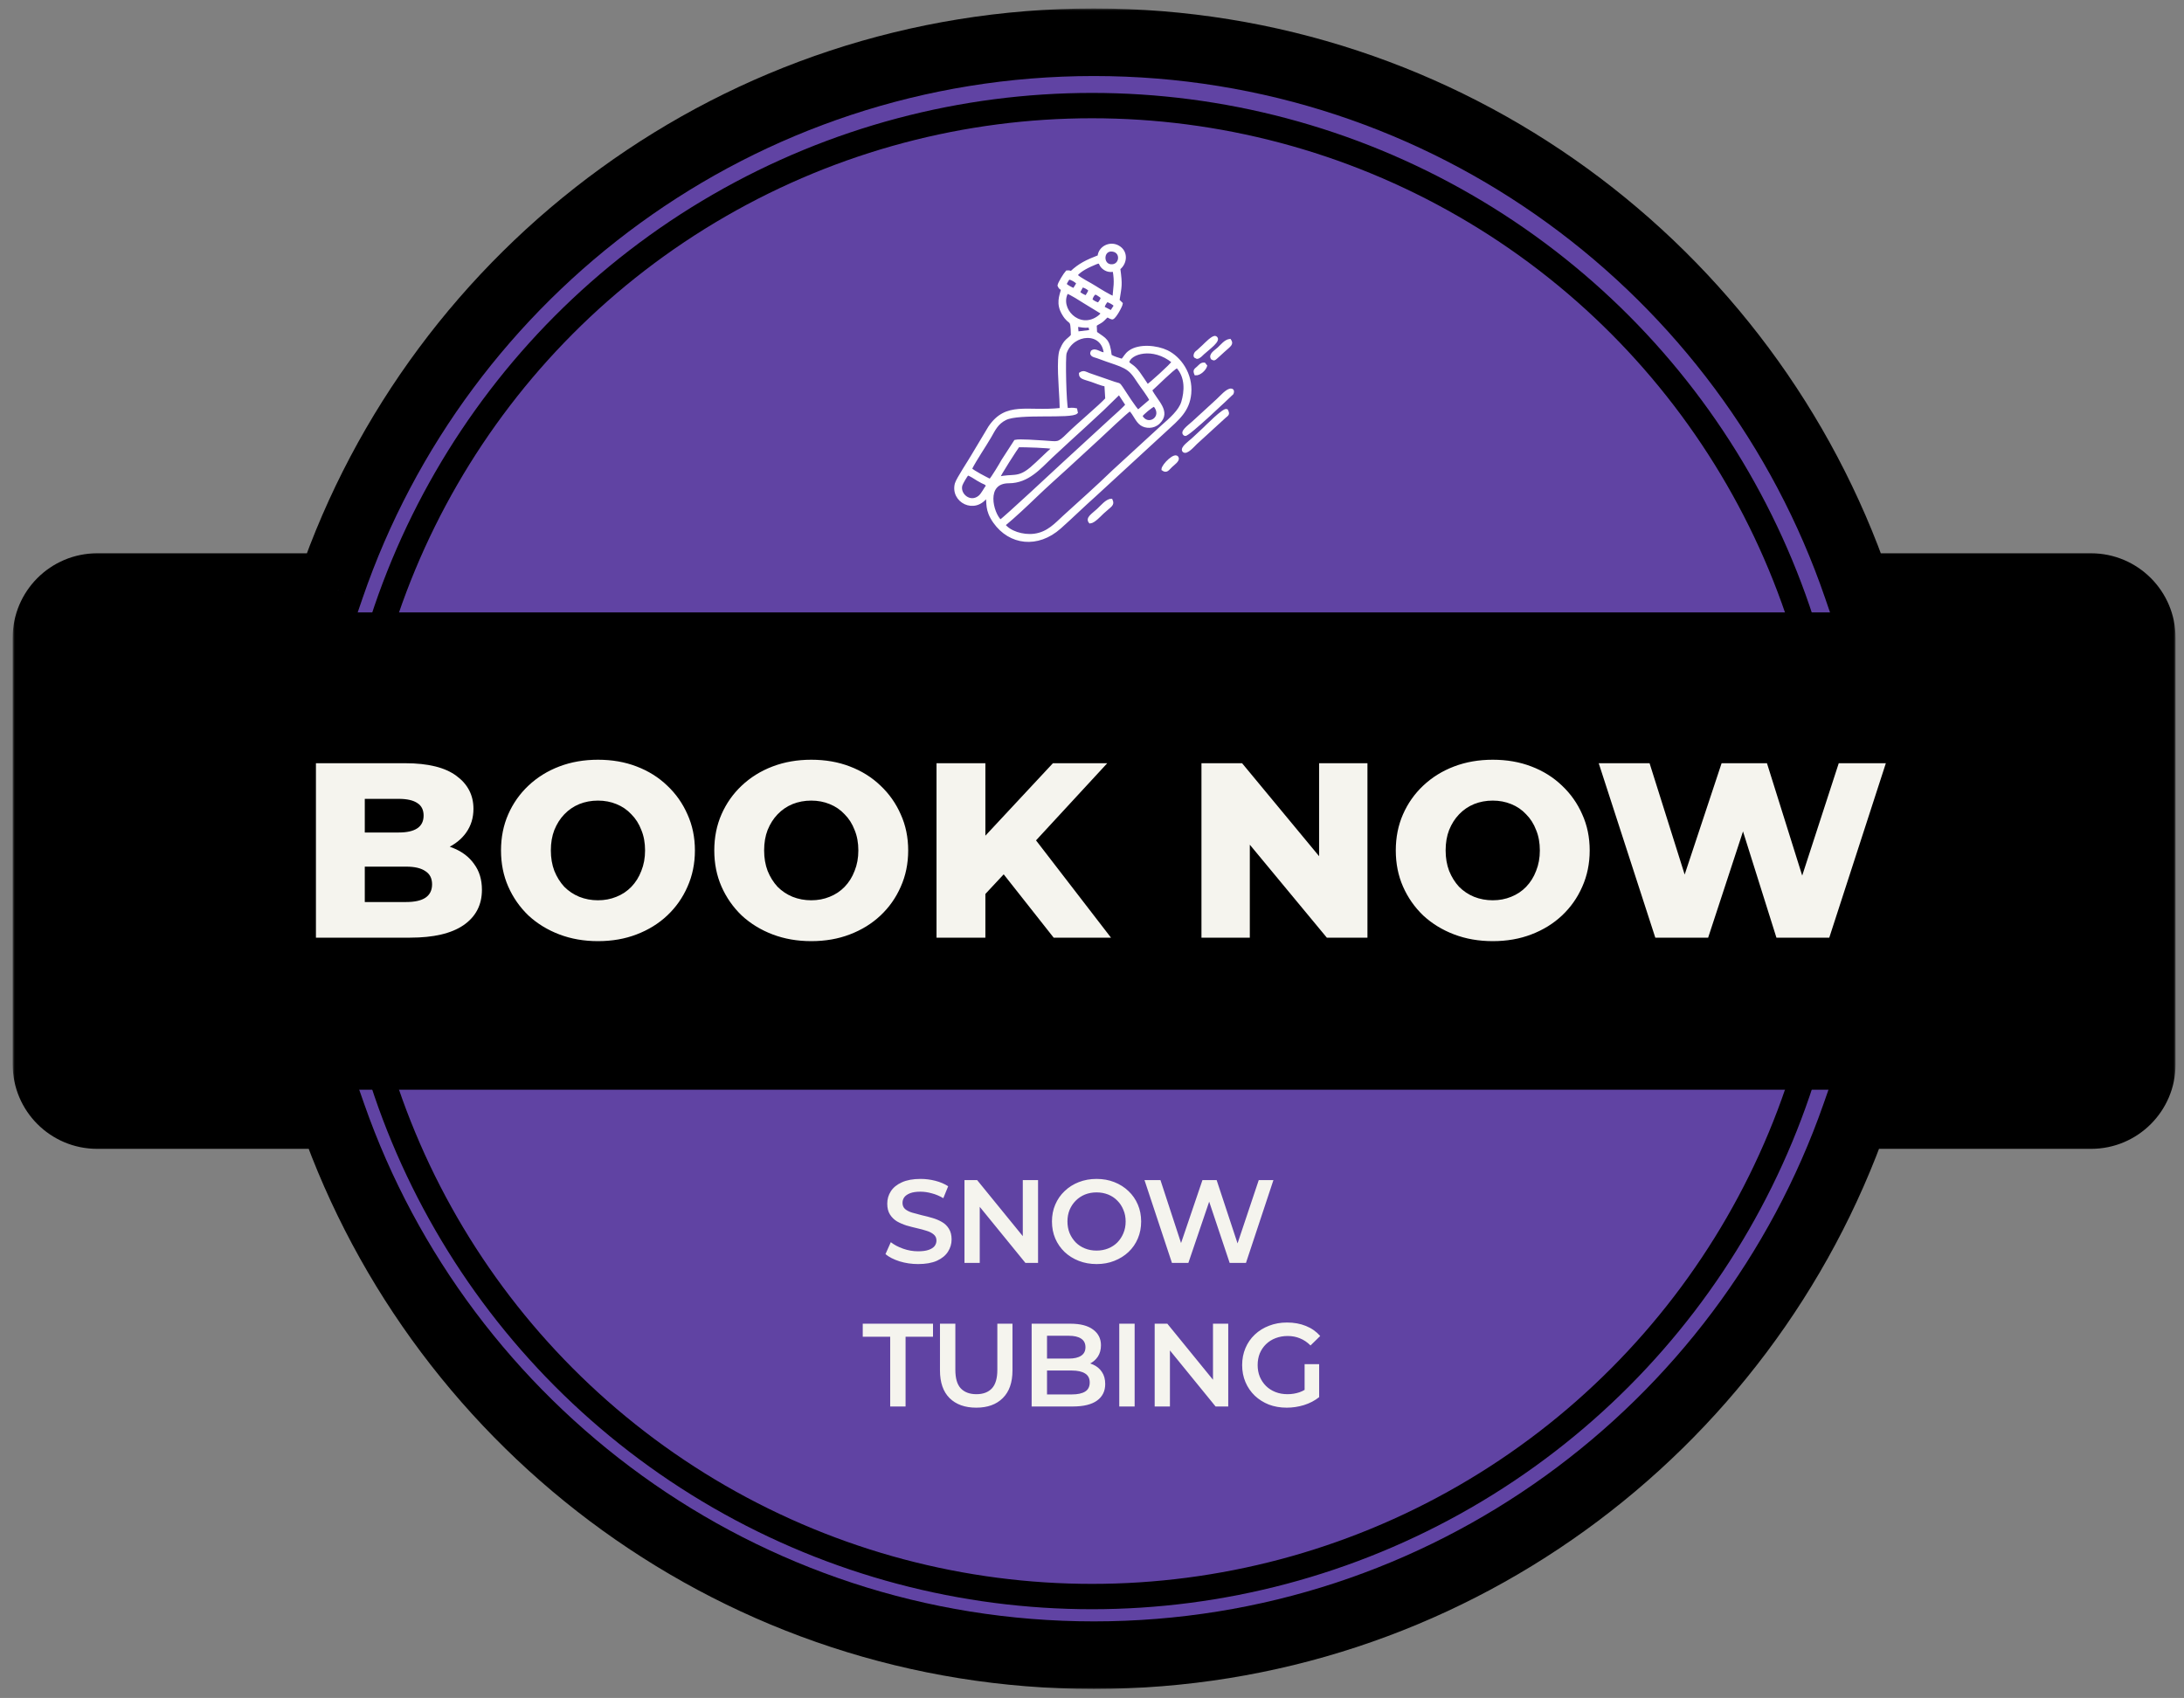 <svg width="517" height="402" viewBox="0 0 517 402" fill="none" xmlns="http://www.w3.org/2000/svg">
<rect x="0" y="0" width="517" height="402" fill="#808080" stroke="none"/>
<mask id="path-1-outside-1_2511_25036" maskUnits="userSpaceOnUse" x="3" y="2" width="512" height="398" fill="black">
<rect fill="white" x="3" y="2" width="512" height="398"/>
<path fill-rule="evenodd" clip-rule="evenodd" d="M439.607 139H495C501.627 139 507 144.373 507 151V252C507 258.627 501.627 264 495 264H439.219C413.173 338.466 342.293 391.878 258.939 391.878C175.584 391.878 104.705 338.466 78.659 264H23C16.373 264 11 258.627 11 252V151C11 144.373 16.373 139 23 139H78.27C103.994 63.949 175.166 10 258.939 10C342.711 10 413.884 63.949 439.607 139Z"/>
</mask>
<path fill-rule="evenodd" clip-rule="evenodd" d="M439.607 139H495C501.627 139 507 144.373 507 151V252C507 258.627 501.627 264 495 264H439.219C413.173 338.466 342.293 391.878 258.939 391.878C175.584 391.878 104.705 338.466 78.659 264H23C16.373 264 11 258.627 11 252V151C11 144.373 16.373 139 23 139H78.27C103.994 63.949 175.166 10 258.939 10C342.711 10 413.884 63.949 439.607 139Z" fill="#6043A3"/>
<path d="M439.607 139L432.039 141.594L433.892 147H439.607V139ZM439.219 264V256H433.542L431.667 261.359L439.219 264ZM78.659 264L86.21 261.359L84.336 256H78.659V264ZM78.27 139V147H83.985L85.838 141.594L78.27 139ZM439.607 147H495V131H439.607V147ZM495 147C497.209 147 499 148.791 499 151H515C515 139.954 506.046 131 495 131V147ZM499 151V252H515V151H499ZM499 252C499 254.209 497.209 256 495 256V272C506.046 272 515 263.046 515 252H499ZM495 256H439.219V272H495V256ZM431.667 261.359C406.709 332.715 338.788 383.878 258.939 383.878V399.878C345.798 399.878 419.637 344.216 446.77 266.641L431.667 261.359ZM258.939 383.878C179.089 383.878 111.169 332.715 86.21 261.359L71.108 266.641C98.241 344.216 172.08 399.878 258.939 399.878V383.878ZM78.659 256H23V272H78.659V256ZM23 256C20.791 256 19 254.209 19 252H3C3 263.046 11.954 272 23 272V256ZM19 252V151H3V252H19ZM19 151C19 148.791 20.791 147 23 147V131C11.954 131 3 139.954 3 151H19ZM23 147H78.27V131H23V147ZM85.838 141.594C110.488 69.678 178.689 18 258.939 18V2C171.644 2 97.501 58.221 70.703 136.406L85.838 141.594ZM258.939 18C339.189 18 407.39 69.678 432.039 141.594L447.175 136.406C420.377 58.221 346.234 2 258.939 2V18Z" fill="black" mask="url(#path-1-outside-1_2511_25036)"/>
<rect x="17" y="145" width="484" height="113" rx="8" fill="black"/>
<circle cx="258.5" cy="201.5" r="176.5" stroke="black" stroke-width="6"/>
<path d="M74.789 222V180.7H95.911C101.339 180.7 105.39 181.703 108.065 183.709C110.739 185.676 112.077 188.272 112.077 191.497C112.077 193.621 111.506 195.489 110.366 197.102C109.264 198.675 107.691 199.934 105.646 200.878C103.64 201.783 101.24 202.235 98.448 202.235L99.628 199.403C102.538 199.403 105.075 199.855 107.239 200.76C109.402 201.625 111.074 202.904 112.254 204.595C113.473 206.247 114.083 208.273 114.083 210.672C114.083 214.251 112.627 217.044 109.717 219.05C106.845 221.017 102.637 222 97.091 222H74.789ZM86.353 213.563H96.147C98.153 213.563 99.667 213.229 100.69 212.56C101.752 211.852 102.283 210.79 102.283 209.374C102.283 207.958 101.752 206.916 100.69 206.247C99.667 205.539 98.153 205.185 96.147 205.185H85.527V197.102H94.377C96.343 197.102 97.818 196.768 98.802 196.099C99.785 195.43 100.277 194.427 100.277 193.09C100.277 191.753 99.785 190.769 98.802 190.14C97.818 189.471 96.343 189.137 94.377 189.137H86.353V213.563ZM141.55 222.826C138.246 222.826 135.198 222.295 132.405 221.233C129.613 220.171 127.174 218.676 125.089 216.749C123.044 214.782 121.451 212.501 120.31 209.905C119.17 207.309 118.599 204.457 118.599 201.35C118.599 198.243 119.17 195.391 120.31 192.795C121.451 190.199 123.044 187.937 125.089 186.01C127.174 184.043 129.613 182.529 132.405 181.467C135.198 180.405 138.246 179.874 141.55 179.874C144.894 179.874 147.942 180.405 150.695 181.467C153.488 182.529 155.907 184.043 157.952 186.01C159.998 187.937 161.591 190.199 162.731 192.795C163.911 195.391 164.501 198.243 164.501 201.35C164.501 204.457 163.911 207.329 162.731 209.964C161.591 212.56 159.998 214.822 157.952 216.749C155.907 218.676 153.488 220.171 150.695 221.233C147.942 222.295 144.894 222.826 141.55 222.826ZM141.55 213.15C143.124 213.15 144.579 212.875 145.916 212.324C147.293 211.773 148.473 210.987 149.456 209.964C150.479 208.902 151.266 207.643 151.816 206.188C152.406 204.733 152.701 203.12 152.701 201.35C152.701 199.541 152.406 197.928 151.816 196.512C151.266 195.057 150.479 193.818 149.456 192.795C148.473 191.733 147.293 190.927 145.916 190.376C144.579 189.825 143.124 189.55 141.55 189.55C139.977 189.55 138.502 189.825 137.125 190.376C135.788 190.927 134.608 191.733 133.585 192.795C132.602 193.818 131.815 195.057 131.225 196.512C130.675 197.928 130.399 199.541 130.399 201.35C130.399 203.12 130.675 204.733 131.225 206.188C131.815 207.643 132.602 208.902 133.585 209.964C134.608 210.987 135.788 211.773 137.125 212.324C138.502 212.875 139.977 213.15 141.55 213.15ZM192.037 222.826C188.733 222.826 185.685 222.295 182.892 221.233C180.099 220.171 177.661 218.676 175.576 216.749C173.531 214.782 171.938 212.501 170.797 209.905C169.656 207.309 169.086 204.457 169.086 201.35C169.086 198.243 169.656 195.391 170.797 192.795C171.938 190.199 173.531 187.937 175.576 186.01C177.661 184.043 180.099 182.529 182.892 181.467C185.685 180.405 188.733 179.874 192.037 179.874C195.38 179.874 198.429 180.405 201.182 181.467C203.975 182.529 206.394 184.043 208.439 186.01C210.484 187.937 212.077 190.199 213.218 192.795C214.398 195.391 214.988 198.243 214.988 201.35C214.988 204.457 214.398 207.329 213.218 209.964C212.077 212.56 210.484 214.822 208.439 216.749C206.394 218.676 203.975 220.171 201.182 221.233C198.429 222.295 195.38 222.826 192.037 222.826ZM192.037 213.15C193.61 213.15 195.066 212.875 196.403 212.324C197.78 211.773 198.96 210.987 199.943 209.964C200.966 208.902 201.752 207.643 202.303 206.188C202.893 204.733 203.188 203.12 203.188 201.35C203.188 199.541 202.893 197.928 202.303 196.512C201.752 195.057 200.966 193.818 199.943 192.795C198.96 191.733 197.78 190.927 196.403 190.376C195.066 189.825 193.61 189.55 192.037 189.55C190.464 189.55 188.989 189.825 187.612 190.376C186.275 190.927 185.095 191.733 184.072 192.795C183.089 193.818 182.302 195.057 181.712 196.512C181.161 197.928 180.886 199.541 180.886 201.35C180.886 203.12 181.161 204.733 181.712 206.188C182.302 207.643 183.089 208.902 184.072 209.964C185.095 210.987 186.275 211.773 187.612 212.324C188.989 212.875 190.464 213.15 192.037 213.15ZM232.139 212.855L231.49 199.757L249.249 180.7H262.111L244.411 199.875L237.921 206.66L232.139 212.855ZM221.696 222V180.7H233.26V222H221.696ZM249.426 222L235.974 204.949L243.585 196.807L262.996 222H249.426ZM284.411 222V180.7H294.028L316.802 208.194H312.259V180.7H323.705V222H314.088L291.314 194.506H295.857V222H284.411ZM353.363 222.826C350.059 222.826 347.01 222.295 344.218 221.233C341.425 220.171 338.986 218.676 336.902 216.749C334.856 214.782 333.263 212.501 332.123 209.905C330.982 207.309 330.412 204.457 330.412 201.35C330.412 198.243 330.982 195.391 332.123 192.795C333.263 190.199 334.856 187.937 336.902 186.01C338.986 184.043 341.425 182.529 344.218 181.467C347.01 180.405 350.059 179.874 353.363 179.874C356.706 179.874 359.754 180.405 362.508 181.467C365.3 182.529 367.719 184.043 369.765 186.01C371.81 187.937 373.403 190.199 374.544 192.795C375.724 195.391 376.314 198.243 376.314 201.35C376.314 204.457 375.724 207.329 374.544 209.964C373.403 212.56 371.81 214.822 369.765 216.749C367.719 218.676 365.3 220.171 362.508 221.233C359.754 222.295 356.706 222.826 353.363 222.826ZM353.363 213.15C354.936 213.15 356.391 212.875 357.729 212.324C359.105 211.773 360.285 210.987 361.269 209.964C362.291 208.902 363.078 207.643 363.629 206.188C364.219 204.733 364.514 203.12 364.514 201.35C364.514 199.541 364.219 197.928 363.629 196.512C363.078 195.057 362.291 193.818 361.269 192.795C360.285 191.733 359.105 190.927 357.729 190.376C356.391 189.825 354.936 189.55 353.363 189.55C351.789 189.55 350.314 189.825 348.938 190.376C347.6 190.927 346.42 191.733 345.398 192.795C344.414 193.818 343.628 195.057 343.038 196.512C342.487 197.928 342.212 199.541 342.212 201.35C342.212 203.12 342.487 204.733 343.038 206.188C343.628 207.643 344.414 208.902 345.398 209.964C346.42 210.987 347.6 211.773 348.938 212.324C350.314 212.875 351.789 213.15 353.363 213.15ZM391.846 222L378.453 180.7H390.489L401.758 216.454H395.681L407.54 180.7H418.278L429.488 216.454H423.647L435.27 180.7H446.421L433.028 222H420.52L410.962 191.615H414.325L404.354 222H391.846Z" fill="#F5F4EE"/>
<g clip-path="url(#clip0_2511_25036)">
<path fill-rule="evenodd" clip-rule="evenodd" d="M229.068 112.238C228.729 112.577 227.677 114.355 227.528 114.851C226.857 117.087 229.699 119.461 231.91 117.552C232.555 116.995 233.222 115.636 233.731 114.979C233.189 114.227 233.142 114.592 231.481 113.57C230.823 113.165 229.732 112.427 229.068 112.238ZM241.069 105.586C240.576 106.242 236.574 112.381 236.393 113.171C239.663 112.329 240.942 113.548 244.09 110.874C245.817 109.407 247.57 107.557 249.32 106.054C248.586 105.739 242.4 105.572 241.069 105.586ZM273.243 95.936C272.457 96.252 270.579 97.827 270.125 98.47C271.65 101.42 275.761 98.808 273.243 95.936ZM266.71 95.837L264.935 93.128L261.023 96.943C259.598 98.272 258.403 99.381 256.973 100.696C254.192 103.253 251.638 105.544 248.861 108.162C246.157 110.711 243.355 114.114 238.818 114.119C232.891 114.126 234.858 121.584 236.808 123.331C237.618 122.898 250.792 110.611 251.856 109.623L263.071 99.316C263.783 98.67 266.354 96.398 266.71 95.837ZM267.492 97.031C266.481 97.669 261.366 102.567 260.06 103.767C257.524 106.096 255.144 108.313 252.587 110.647C250.111 112.907 247.584 115.148 245.22 117.423C242.943 119.615 240.111 122.291 237.697 124.282C238.93 125.945 242.044 127.016 244.829 126.664C248.098 126.25 249.98 124.039 251.89 122.3C255.685 118.847 259.669 115.316 263.53 111.574L275.072 100.979C277.07 99.217 279.305 97.295 279.933 95.193C280.662 92.751 280.958 89.288 278.642 86.821C277.369 87.501 273.839 91.129 272.418 92.362C273.72 95.039 277.017 97.468 274.292 100.091C273.037 101.298 271.166 101.168 270.16 100.455C269.015 99.643 268.539 98.006 267.492 97.031ZM263.075 91.826L263.192 93.182L264.052 92.132L263.075 91.826ZM277.656 85.667C272.952 81.804 267.38 83.507 266.991 85.832C267.728 86.623 268.298 86.554 269.582 88.298C270.295 89.267 270.947 90.327 271.633 91.316C272.116 91.016 277.369 86.38 277.656 85.667ZM254.848 97.669C253.572 98.936 241.268 97.567 238.034 99.162C235.993 100.169 235.339 101.729 234.364 103.411C233.107 105.578 230.936 108.739 229.773 111.031C230.563 111.766 233.2 113.112 234.357 113.69C234.863 113.254 236.975 109.726 237.317 109.07L240.321 104.429C241.344 104.171 245.675 104.519 246.986 104.585C250.482 104.761 250.321 105.308 252.839 102.809C255.13 100.535 260.374 96.166 261.936 94.441L261.738 91.22C260.837 91.086 259.391 90.46 258.416 90.135C256.529 89.504 255.693 89.486 255.703 88.446C256.552 87.865 256.993 88.32 257.833 88.622L263.755 90.667C264.87 91.068 264.822 90.713 265.504 91.756C266.27 92.928 268.736 96.79 269.421 97.313L272.406 94.757C271.822 93.515 270.334 91.66 269.516 90.421C268.372 88.686 267.748 87.754 266.239 86.951C264.916 86.247 263.377 85.843 261.97 85.322C261.193 85.035 260.512 84.796 259.748 84.515C259.213 84.317 257.997 84.198 258.493 83.235C259.412 82.528 260.532 83.904 261.588 83.689C261.093 78.175 253.915 78.643 252.203 83.559C251.86 84.543 252.13 95.73 252.544 96.909C253.343 96.831 254.071 96.793 254.7 96.936L254.848 97.669ZM257.95 77.253C256.434 77.409 256.064 77.156 254.886 77.071L255.029 78.785L258.179 78.409L257.95 77.253ZM263.982 72.346C263.498 71.765 262.757 71.47 262.062 71.183C261.658 71.639 261.274 72.201 261.17 72.813L263.054 73.79L263.982 72.346ZM260.859 74.081C259.523 73.274 258.169 72.44 256.774 71.585C256.155 71.205 253.218 69.282 252.579 69.246C250.465 73.108 255.347 78.233 259.821 75.208C260.038 75.062 260.35 74.828 260.52 74.647C260.811 74.335 260.778 74.275 260.859 74.081ZM260.879 70.43C260.573 70.156 260.435 70.055 260.072 69.825C259.496 69.46 259.736 69.545 259.122 69.461C258.694 69.923 258.499 70.177 258.282 70.996C258.703 71.377 259.446 71.806 260.057 71.933C260.47 71.341 260.736 71.103 260.879 70.43ZM257.954 68.663C257.562 68.334 256.953 67.863 256.163 67.73L255.366 69.228C255.766 69.67 256.674 70.114 257.126 70.242C257.432 69.685 257.781 69.323 257.954 68.663ZM255.124 67.068C254.65 66.529 253.85 66.043 252.992 65.854C252.648 66.449 252.394 66.693 252.178 67.337C252.612 67.788 253.654 68.297 254.216 68.54L255.124 67.068ZM263.687 64.045C262.685 64.196 261.952 64.049 261.196 63.442C260.141 62.593 260.74 61.745 259.432 62.291C257.754 62.99 255.745 63.886 254.755 65.157C255.719 66.099 257.96 67.138 259.215 67.956C259.874 68.386 263.035 70.329 263.643 70.405C263.809 68.054 264.201 66.949 263.687 64.045ZM263.43 59.276C260.908 58.87 260.699 62.641 262.921 62.863C265.314 63.103 265.779 59.654 263.43 59.276ZM264.904 63.585C265.436 67.583 265.26 67.604 264.718 71.115L265.49 71.871C265.429 72.455 263.886 75.286 263.294 75.341C262.654 75.183 262.671 75.024 262.116 74.834C261.639 75.194 261.463 75.5 260.913 75.957C260.432 76.357 259.818 76.57 259.32 76.966L259.405 78.756C261.751 80.46 262.426 80.359 262.877 84.215C263.759 84.747 264.645 84.925 265.626 85.264C266.272 84.632 266.423 83.95 267.433 83.236C269.698 81.635 273.835 82.046 276.244 83.203C279.272 84.658 282.121 88.518 281.697 93.17C281.325 97.232 278.881 99.17 275.789 102.009L259.243 117.232C256.371 119.785 253.75 122.374 250.911 124.899C245.628 129.596 239.074 128.788 235.403 123.617C233.316 120.677 233.986 119.02 233.602 117.486C230.705 121.618 225.218 118.642 226.335 114.514C226.63 113.426 229.575 109.018 230.283 107.749L234.232 101.151C238.223 95.231 243.195 97.742 251.049 96.893C251.08 96.769 251.114 96.864 251.143 96.434L251.078 94.519C250.961 91.763 250.319 84.897 251.147 82.845C251.361 82.314 251.751 81.537 252.144 81.034C252.643 80.395 253.297 80.055 253.798 79.412C253.712 74.824 253.405 77.23 251.681 74.328C250.235 71.893 251.054 70.11 251.473 68.511C251.034 68.16 250.942 68.302 250.634 67.592C250.743 66.973 252.005 64.921 252.541 64.331C253.255 64.279 253.051 64.356 253.589 64.453C255.552 62.62 257.273 61.783 260.123 60.687C260.28 58.564 262.765 57.301 264.712 58.411C266.856 59.633 266.524 62.34 264.904 63.585Z" fill="white" stroke="white" stroke-width="0.6" stroke-miterlimit="2.613"/>
<path fill-rule="evenodd" clip-rule="evenodd" d="M291.445 92.295C291.447 92.298 292.047 92.287 291.722 93.137C291.722 93.137 281.174 103.246 280.528 102.923C279.381 102.348 281.374 100.969 282.456 99.987L288.232 94.69C288.952 94.04 290.519 92.191 291.445 92.295Z" fill="white" stroke="white" stroke-width="0.6" stroke-miterlimit="2.613"/>
<path fill-rule="evenodd" clip-rule="evenodd" d="M290.389 97.132C290.885 98.106 290.584 98.122 289.891 98.73L283.149 104.896C282.637 105.367 280.829 107.52 280.174 106.762C279.576 106.07 281.673 104.601 282.232 104.09C283.165 103.236 283.937 102.515 284.885 101.626C285.574 100.981 289.666 96.803 290.389 97.132Z" fill="white" stroke="white" stroke-width="0.6" stroke-miterlimit="2.613"/>
<path fill-rule="evenodd" clip-rule="evenodd" d="M263.074 118.392C263.602 119.551 262.928 119.63 261.06 121.352C260.351 122.006 258.994 123.561 258.036 123.639C257.227 122.699 258.539 121.944 259.91 120.706C260.712 119.983 261.998 118.367 263.074 118.392Z" fill="white" stroke="white" stroke-width="0.6" stroke-miterlimit="2.613"/>
<path fill-rule="evenodd" clip-rule="evenodd" d="M283.173 84.546C283.164 84.536 282.592 84.566 282.96 83.719C283.076 83.454 283.377 83.286 283.576 83.108C284.065 82.67 284.436 82.309 284.859 81.928C285.321 81.511 287.145 79.539 287.751 79.863C288.947 80.502 286.041 82.529 284.839 83.634C284.634 83.822 284.401 84.069 284.199 84.236C283.322 84.961 283.202 84.552 283.173 84.546Z" fill="white" stroke="white" stroke-width="0.6" stroke-miterlimit="2.613"/>
<path fill-rule="evenodd" clip-rule="evenodd" d="M286.904 84.847C286.37 83.929 287.676 83.204 288.471 82.481C289.215 81.805 290.035 80.683 291.139 80.538C291.769 81.456 291.168 81.73 289.626 83.116C289.159 83.535 288.806 83.87 288.343 84.292C287.39 85.162 287.451 85.135 286.904 84.847Z" fill="white" stroke="white" stroke-width="0.6" stroke-miterlimit="2.613"/>
<path fill-rule="evenodd" clip-rule="evenodd" d="M275.238 111.13C275.228 110.161 278.339 107.058 278.752 108.468C278.923 109.05 277.786 109.859 277.289 110.317C276.484 111.061 276.174 111.816 275.238 111.13Z" fill="white" stroke="white" stroke-width="0.6" stroke-miterlimit="2.613"/>
<path fill-rule="evenodd" clip-rule="evenodd" d="M285.084 86.14L285.463 86.623C285.204 87.49 283.99 88.638 283.018 88.575C282.617 87.637 282.973 87.549 283.569 87.011C284.012 86.612 284.36 86.074 285.084 86.14Z" fill="white" stroke="white" stroke-width="0.6" stroke-miterlimit="2.613"/>
<path fill-rule="evenodd" clip-rule="evenodd" d="M264.052 92.132L263.192 93.183L263.075 91.826L264.052 92.132Z" fill="white" stroke="white" stroke-width="0.216" stroke-miterlimit="2.613"/>
</g>
<path d="M217.34 299.28C215.809 299.28 214.344 299.065 212.944 298.636C211.544 298.188 210.433 297.619 209.612 296.928L210.872 294.1C211.656 294.716 212.626 295.229 213.784 295.64C214.941 296.051 216.126 296.256 217.34 296.256C218.366 296.256 219.197 296.144 219.832 295.92C220.466 295.696 220.933 295.397 221.232 295.024C221.53 294.632 221.68 294.193 221.68 293.708C221.68 293.111 221.465 292.635 221.036 292.28C220.606 291.907 220.046 291.617 219.356 291.412C218.684 291.188 217.928 290.983 217.088 290.796C216.266 290.609 215.436 290.395 214.596 290.152C213.774 289.891 213.018 289.564 212.328 289.172C211.656 288.761 211.105 288.22 210.676 287.548C210.246 286.876 210.032 286.017 210.032 284.972C210.032 283.908 210.312 282.937 210.872 282.06C211.45 281.164 212.318 280.455 213.476 279.932C214.652 279.391 216.136 279.12 217.928 279.12C219.104 279.12 220.27 279.269 221.428 279.568C222.585 279.867 223.593 280.296 224.452 280.856L223.304 283.684C222.426 283.161 221.521 282.779 220.588 282.536C219.654 282.275 218.758 282.144 217.9 282.144C216.892 282.144 216.07 282.265 215.436 282.508C214.82 282.751 214.362 283.068 214.064 283.46C213.784 283.852 213.644 284.3 213.644 284.804C213.644 285.401 213.849 285.887 214.26 286.26C214.689 286.615 215.24 286.895 215.912 287.1C216.602 287.305 217.368 287.511 218.208 287.716C219.048 287.903 219.878 288.117 220.7 288.36C221.54 288.603 222.296 288.92 222.968 289.312C223.658 289.704 224.209 290.236 224.62 290.908C225.049 291.58 225.264 292.429 225.264 293.456C225.264 294.501 224.974 295.472 224.396 296.368C223.836 297.245 222.968 297.955 221.792 298.496C220.616 299.019 219.132 299.28 217.34 299.28ZM228.313 299V279.4H231.309L243.601 294.492H242.117V279.4H245.729V299H242.733L230.441 283.908H231.925V299H228.313ZM259.605 299.28C258.074 299.28 256.665 299.028 255.377 298.524C254.089 298.02 252.969 297.32 252.017 296.424C251.065 295.509 250.328 294.445 249.805 293.232C249.282 292 249.021 290.656 249.021 289.2C249.021 287.744 249.282 286.409 249.805 285.196C250.328 283.964 251.065 282.9 252.017 282.004C252.969 281.089 254.089 280.38 255.377 279.876C256.665 279.372 258.065 279.12 259.577 279.12C261.108 279.12 262.508 279.372 263.777 279.876C265.065 280.38 266.185 281.089 267.137 282.004C268.089 282.9 268.826 283.964 269.349 285.196C269.872 286.409 270.133 287.744 270.133 289.2C270.133 290.656 269.872 292 269.349 293.232C268.826 294.464 268.089 295.528 267.137 296.424C266.185 297.32 265.065 298.02 263.777 298.524C262.508 299.028 261.117 299.28 259.605 299.28ZM259.577 296.088C260.566 296.088 261.481 295.92 262.321 295.584C263.161 295.248 263.889 294.772 264.505 294.156C265.121 293.521 265.597 292.793 265.933 291.972C266.288 291.132 266.465 290.208 266.465 289.2C266.465 288.192 266.288 287.277 265.933 286.456C265.597 285.616 265.121 284.888 264.505 284.272C263.889 283.637 263.161 283.152 262.321 282.816C261.481 282.48 260.566 282.312 259.577 282.312C258.588 282.312 257.673 282.48 256.833 282.816C256.012 283.152 255.284 283.637 254.649 284.272C254.033 284.888 253.548 285.616 253.193 286.456C252.857 287.277 252.689 288.192 252.689 289.2C252.689 290.189 252.857 291.104 253.193 291.944C253.548 292.784 254.033 293.521 254.649 294.156C255.265 294.772 255.993 295.248 256.833 295.584C257.673 295.92 258.588 296.088 259.577 296.088ZM277.422 299L270.926 279.4H274.706L280.502 297.124H278.626L284.646 279.4H288.006L293.858 297.124H292.038L297.974 279.4H301.446L294.95 299H291.086L285.738 283.012H286.746L281.314 299H277.422ZM210.727 333V316.48H204.231V313.4H220.863V316.48H214.367V333H210.727ZM231.108 333.28C228.42 333.28 226.31 332.524 224.78 331.012C223.268 329.5 222.512 327.316 222.512 324.46V313.4H226.152V324.32C226.152 326.336 226.581 327.801 227.44 328.716C228.317 329.631 229.549 330.088 231.136 330.088C232.722 330.088 233.945 329.631 234.804 328.716C235.662 327.801 236.092 326.336 236.092 324.32V313.4H239.676V324.46C239.676 327.316 238.91 329.5 237.38 331.012C235.868 332.524 233.777 333.28 231.108 333.28ZM244.213 333V313.4H253.397C255.749 313.4 257.541 313.867 258.773 314.8C260.005 315.715 260.621 316.947 260.621 318.496C260.621 319.541 260.379 320.437 259.893 321.184C259.408 321.912 258.755 322.481 257.933 322.892C257.131 323.284 256.253 323.48 255.301 323.48L255.805 322.472C256.907 322.472 257.896 322.677 258.773 323.088C259.651 323.48 260.341 324.059 260.845 324.824C261.368 325.589 261.629 326.541 261.629 327.68C261.629 329.36 260.985 330.667 259.697 331.6C258.409 332.533 256.496 333 253.957 333H244.213ZM247.853 330.144H253.733C255.096 330.144 256.141 329.92 256.869 329.472C257.597 329.024 257.961 328.305 257.961 327.316C257.961 326.345 257.597 325.636 256.869 325.188C256.141 324.721 255.096 324.488 253.733 324.488H247.573V321.66H253.005C254.275 321.66 255.245 321.436 255.917 320.988C256.608 320.54 256.953 319.868 256.953 318.972C256.953 318.057 256.608 317.376 255.917 316.928C255.245 316.48 254.275 316.256 253.005 316.256H247.853V330.144ZM264.954 333V313.4H268.594V333H264.954ZM273.336 333V313.4H276.332L288.624 328.492H287.14V313.4H290.752V333H287.756L275.464 317.908H276.948V333H273.336ZM304.6 333.28C303.069 333.28 301.66 333.037 300.372 332.552C299.102 332.048 297.992 331.348 297.04 330.452C296.088 329.537 295.35 328.464 294.828 327.232C294.305 326 294.044 324.656 294.044 323.2C294.044 321.744 294.305 320.4 294.828 319.168C295.35 317.936 296.088 316.872 297.04 315.976C298.01 315.061 299.14 314.361 300.428 313.876C301.716 313.372 303.125 313.12 304.656 313.12C306.317 313.12 307.81 313.391 309.136 313.932C310.48 314.473 311.609 315.267 312.524 316.312L310.228 318.552C309.462 317.787 308.632 317.227 307.736 316.872C306.858 316.499 305.888 316.312 304.824 316.312C303.797 316.312 302.845 316.48 301.968 316.816C301.09 317.152 300.334 317.628 299.7 318.244C299.065 318.86 298.57 319.588 298.216 320.428C297.88 321.268 297.712 322.192 297.712 323.2C297.712 324.189 297.88 325.104 298.216 325.944C298.57 326.784 299.065 327.521 299.7 328.156C300.334 328.772 301.081 329.248 301.94 329.584C302.798 329.92 303.75 330.088 304.796 330.088C305.766 330.088 306.7 329.939 307.596 329.64C308.51 329.323 309.378 328.8 310.2 328.072L312.272 330.788C311.245 331.609 310.05 332.235 308.688 332.664C307.344 333.075 305.981 333.28 304.6 333.28ZM308.828 330.312V322.976H312.272V330.788L308.828 330.312Z" fill="#F5F4EE"/>
<defs>
<clipPath id="clip0_2511_25036">
<rect width="72" height="72" fill="white" transform="matrix(0 -1 1 0 223 129)"/>
</clipPath>
</defs>
</svg>
